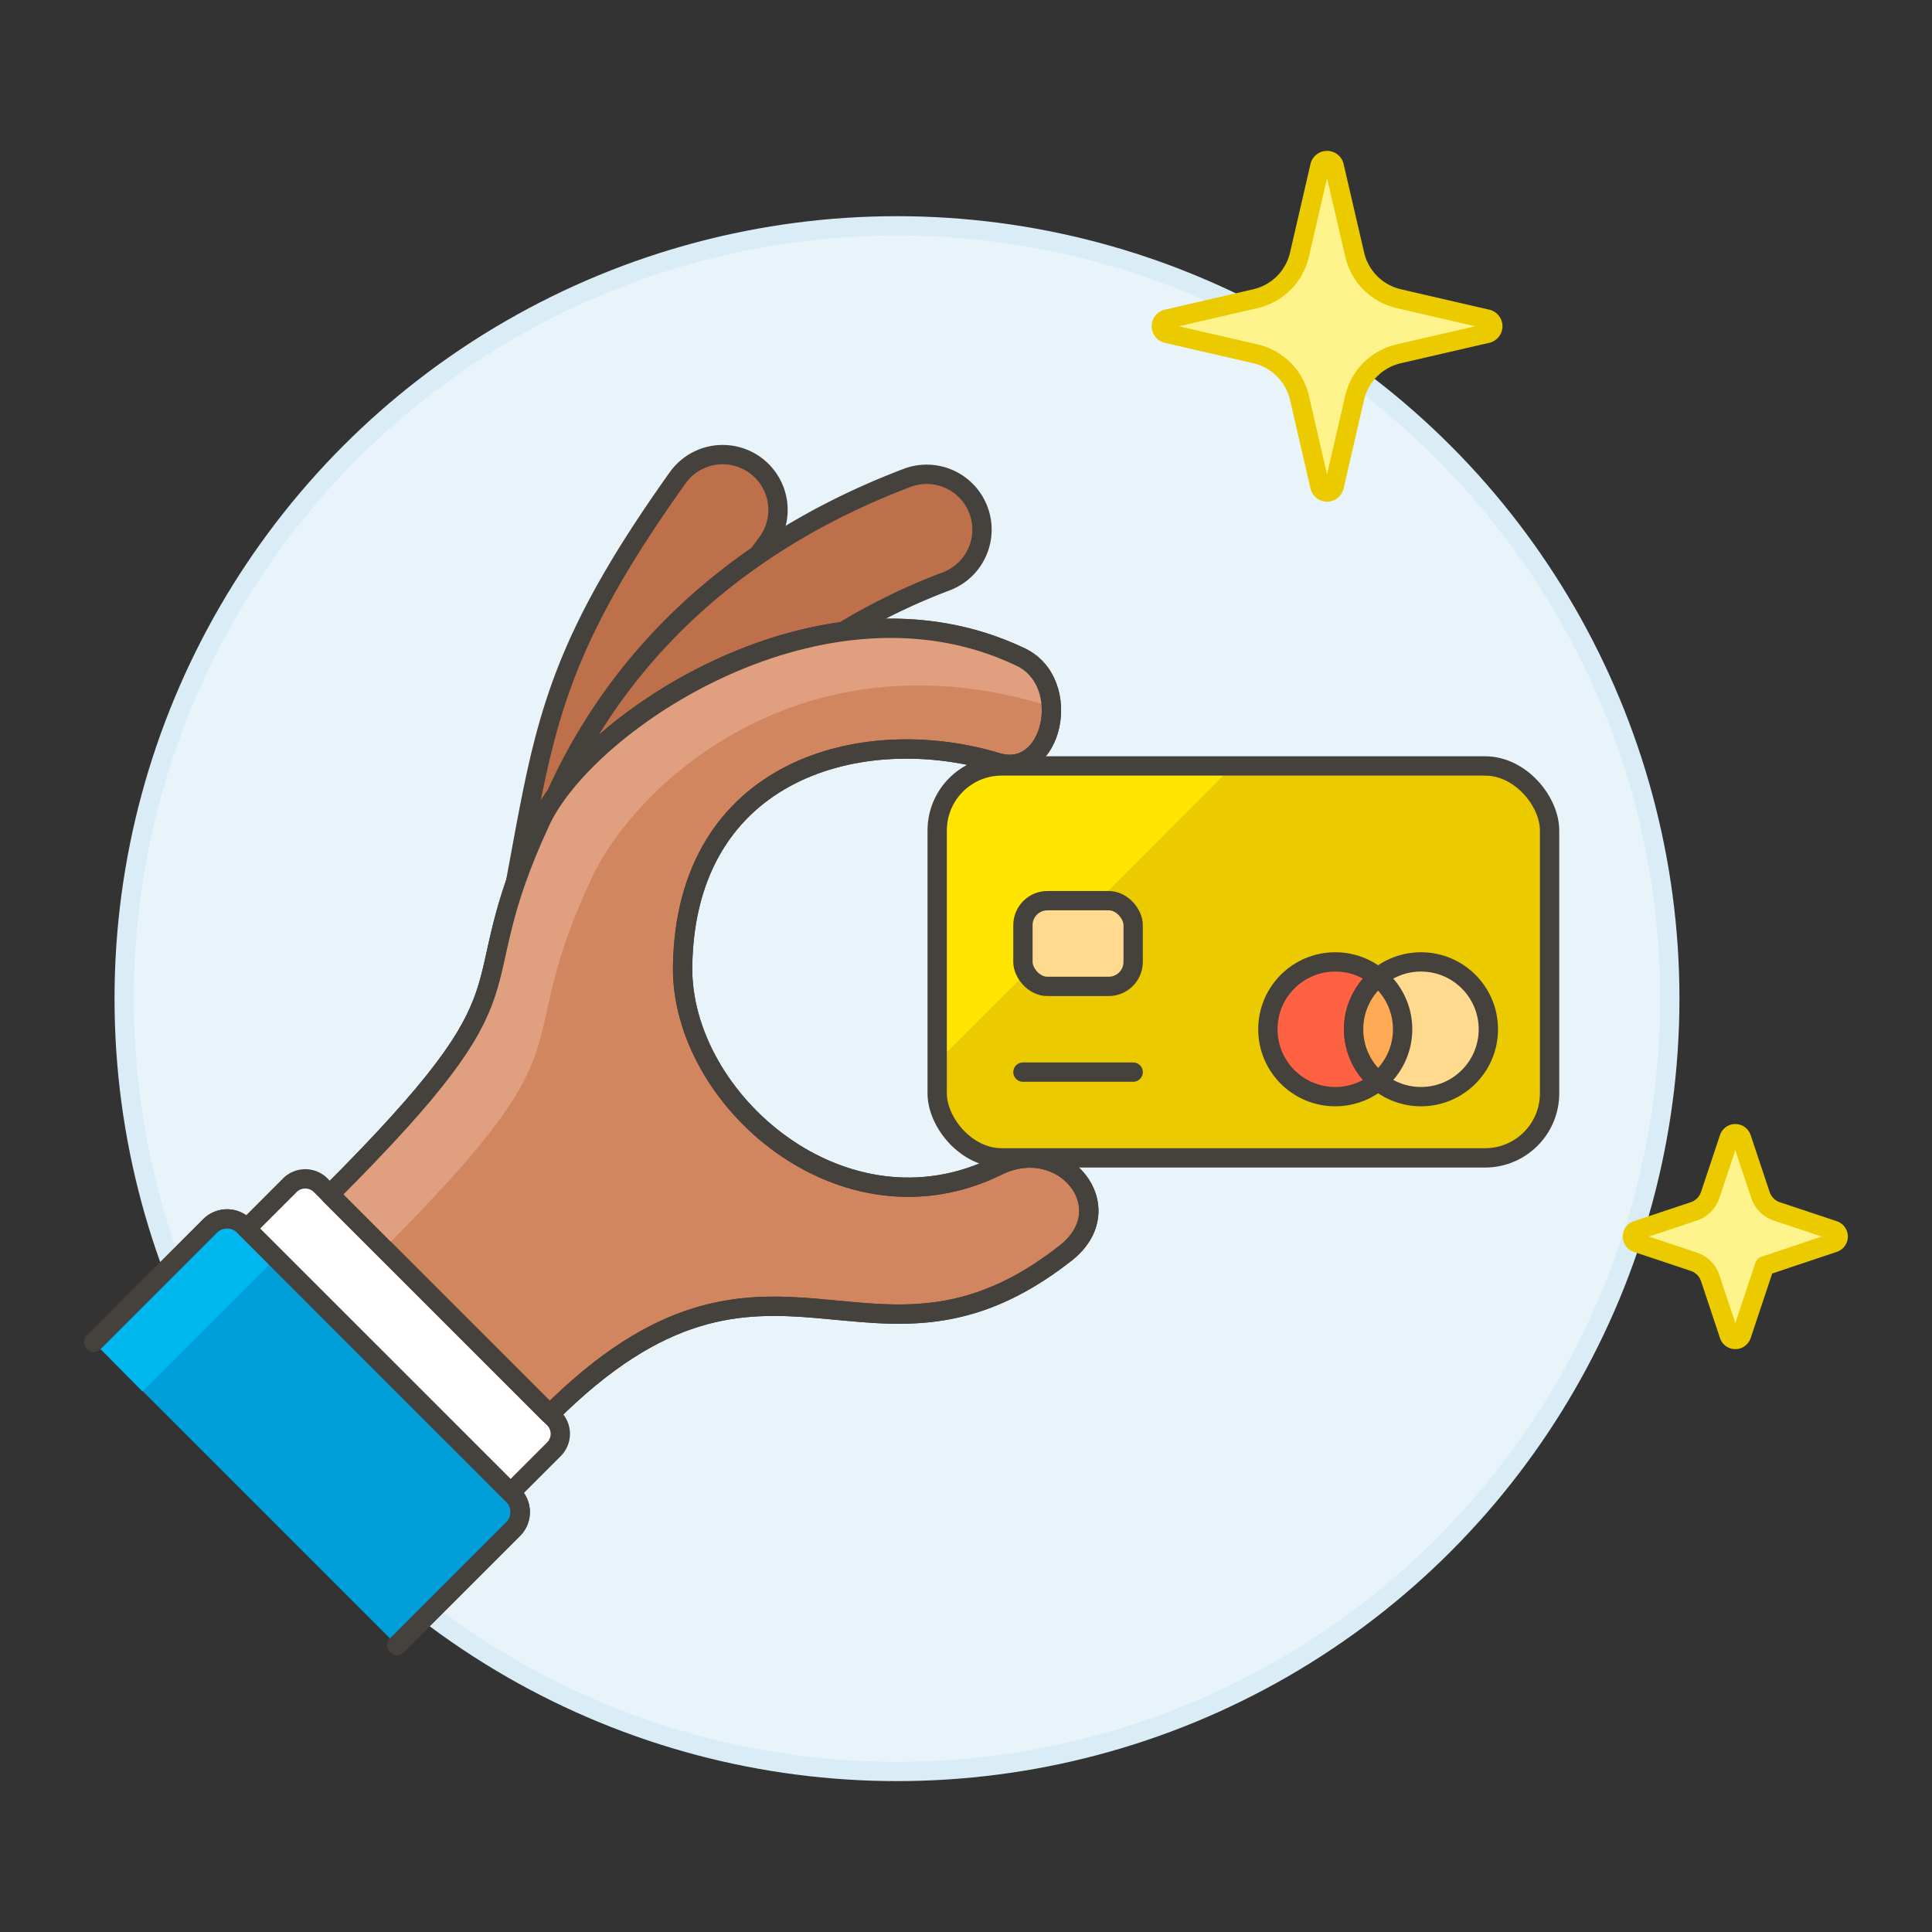 <svg xmlns="http://www.w3.org/2000/svg" viewBox="0 0 100 100"><rect x="0" y="0" width="100" height="100" fill="#333333" stroke="none"/><g class="nc-icon-wrapper"><defs/><circle class="a" cx="46.428" cy="51.69" r="40" fill="#e8f4fa" stroke="#daedf7" stroke-miterlimit="10"/><path class="b" d="M27.982 42.5c.986-2.124 3.655-4.773 7.169-6.809a44.487 44.487 0 0 1 4.587-7.636 2.863 2.863 0 0 0-4.664-3.322c-6.109 8.573-6.832 12.49-8.143 19.6l-.25 1.348a33.872 33.872 0 0 1 1.301-3.181z" fill="#bd704a" stroke="#45413c" stroke-linecap="round" stroke-linejoin="round"/><path class="b" d="M43.635 32.689a32.156 32.156 0 0 1 5.348-2.6 2.863 2.863 0 1 0-2.038-5.352c-10.508 4-15.657 10.826-18.179 16.443 2.457-3.463 8.382-7.609 14.869-8.491z" fill="#bd704a" stroke="#45413c" stroke-linecap="round" stroke-linejoin="round"/><path class="c" d="M4.856 69.473l6.016-6.017a1.246 1.246 0 0 1 1.761 0l13.93 13.93a1.246 1.246 0 0 1 0 1.761l-6.017 6.016" stroke="#45413c" stroke-linecap="round" stroke-linejoin="round" fill="#009fd9"/><path class="d" d="M7.372 72.018l6.911-6.911-1.518-1.519a1.432 1.432 0 0 0-2.025 0l-5.884 5.885" style="" fill="#00b8f0"/><path class="e" d="M4.856 69.473l6.016-6.017a1.246 1.246 0 0 1 1.761 0l13.93 13.93a1.246 1.246 0 0 1 0 1.761l-6.017 6.016" stroke="#45413c" stroke-linecap="round" stroke-linejoin="round" fill="none"/><path class="f" d="M26.431 77.254l2.238-2.238a1.129 1.129 0 0 0 0-1.6L16.6 61.35a1.129 1.129 0 0 0-1.6 0l-2.238 2.238z" stroke="#45413c" stroke-linecap="round" stroke-linejoin="round" fill="#fff"/><path class="g" d="M51.622 60.354c-7.952 3.92-16.4-3.417-16.29-10.358.168-10.238 9.352-12.624 16.268-10.534 2.912.879 3.972-4.135 1.242-5.447-10.2-4.892-22.474 3.343-24.862 8.487-4.429 9.54.457 7.956-10.908 19.322l11.383 11.381c11.455-11.454 16.575-.378 26.71-8.352 2.972-2.342-.143-6.175-3.543-4.499z" stroke="#45413c" stroke-linecap="round" stroke-linejoin="round" fill="#d18660"/><path class="h" d="M30.607 45.484c2.307-4.969 11-12.946 23.811-8.9a2.9 2.9 0 0 0-1.574-2.566c-10.2-4.893-22.473 3.343-24.862 8.487-4.429 9.54.457 7.956-10.908 19.322l2.8 2.8C31 53.463 26.2 54.972 30.607 45.484z" style="" fill="#e09f7e"/><path class="e" d="M51.622 60.354c-7.952 3.92-16.4-3.417-16.29-10.358.168-10.238 9.352-12.624 16.268-10.534 2.912.879 3.972-4.135 1.242-5.447-10.2-4.892-22.474 3.343-24.862 8.487-4.429 9.54.457 7.956-10.908 19.322l11.383 11.381c11.455-11.454 16.575-.378 26.71-8.352 2.972-2.342-.143-6.175-3.543-4.499z" stroke="#45413c" stroke-linecap="round" stroke-linejoin="round" fill="none"/><path class="i" d="M70.114 20.594a3.043 3.043 0 0 1 2.281-2.28l4.577-1.057a.38.38 0 0 0 0-.741L72.4 15.46a3.043 3.043 0 0 1-2.281-2.28l-1.061-4.575a.38.38 0 0 0-.741 0l-1.056 4.575a3.041 3.041 0 0 1-2.281 2.28l-4.575 1.056a.38.38 0 0 0 0 .741l4.575 1.056a3.045 3.045 0 0 1 2.281 2.281l1.056 4.578a.38.38 0 0 0 .741 0z" stroke-linecap="round" stroke-linejoin="round" fill="#fff48c" stroke="#ebcb00"/><path class="i" d="M91.333 65.522l3.581-1.2a.336.336 0 0 0 0-.638l-2.943-.981a1.343 1.343 0 0 1-.851-.85l-.981-2.943a.336.336 0 0 0-.638 0l-.981 2.943a1.346 1.346 0 0 1-.851.85l-2.945.981a.336.336 0 0 0 0 .638l2.945.982a1.343 1.343 0 0 1 .85.851l.982 2.945a.336.336 0 0 0 .638 0z" stroke-linecap="round" stroke-linejoin="round" fill="#fff48c" stroke="#ebcb00"/><g><rect class="j" x="48.509" y="39.645" width="31.697" height="20.286" rx="3.339" style="" fill="#ebcb00"/><path class="k" d="M63.822 39.645H51.848a3.34 3.34 0 0 0-3.339 3.339v11.974z" style="" fill="#ffe500"/><path class="e" d="M52.947 55.493h5.705" stroke="#45413c" stroke-linecap="round" stroke-linejoin="round" fill="none"/><rect class="l" x="52.947" y="46.618" width="5.705" height="4.438" rx="1.268" stroke="#45413c" stroke-linecap="round" stroke-linejoin="round" fill="#ffda8f"/><rect class="e" x="48.509" y="39.645" width="31.697" height="20.286" rx="3.339" stroke="#45413c" stroke-linecap="round" stroke-linejoin="round" fill="none"/><circle class="m" cx="69.112" cy="53.275" r="3.487" stroke="#45413c" stroke-linecap="round" stroke-linejoin="round" fill="#ff6242"/><circle class="l" cx="73.55" cy="53.275" r="3.487" stroke="#45413c" stroke-linecap="round" stroke-linejoin="round" fill="#ffda8f"/><path class="n" d="M70.063 53.275a3.48 3.48 0 0 0 1.268 2.689 3.486 3.486 0 0 0 0-5.379 3.48 3.48 0 0 0-1.268 2.69z" stroke="#45413c" stroke-linecap="round" stroke-linejoin="round" fill="#ffaa54"/></g></g></svg>